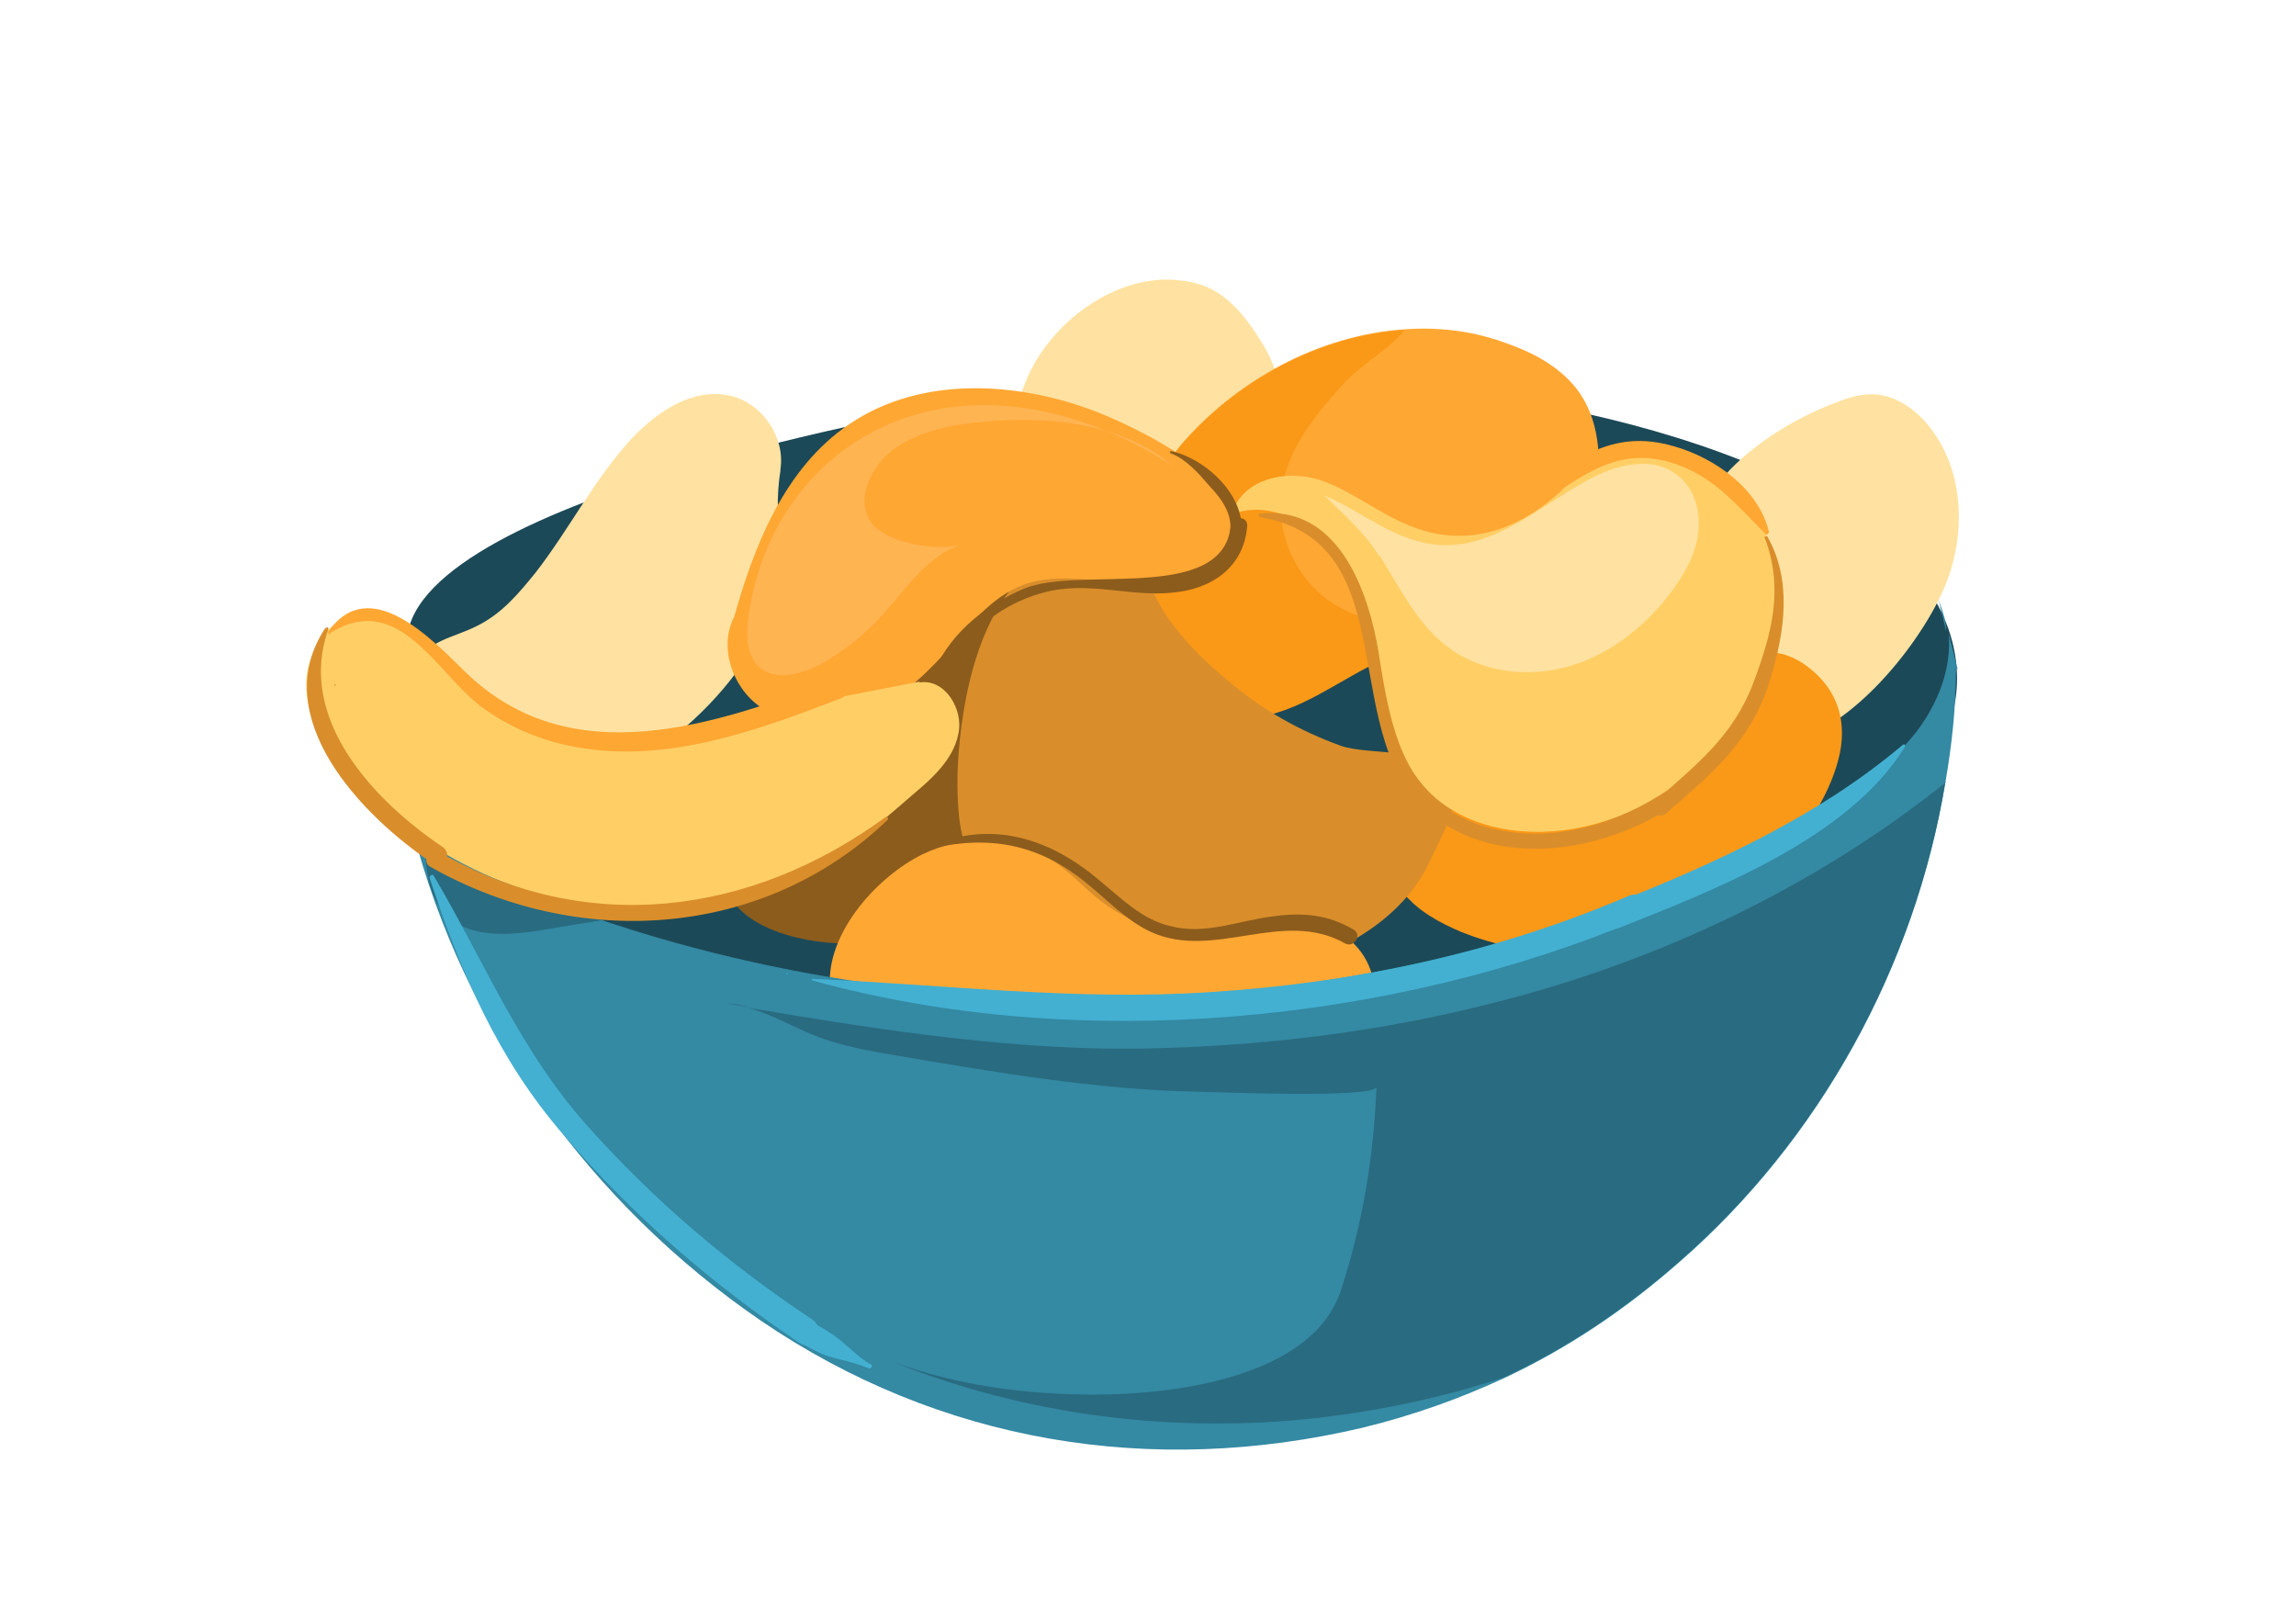 <?xml version="1.0" encoding="UTF-8"?>
<svg id="Camada_1" xmlns="http://www.w3.org/2000/svg" version="1.1" viewBox="0 0 278.9 194.2">
  <!-- Generator: Adobe Illustrator 29.0.0, SVG Export Plug-In . SVG Version: 2.1.0 Build 186)  -->
  <defs>
    <style>
      .st0 {
        fill: #1c4957;
      }

      .st1 {
        fill: #43b0d1;
      }

      .st2 {
        fill: #3489a3;
      }

      .st3 {
        fill: #ffe2a1;
      }

      .st4 {
        fill: #ffa733;
      }

      .st5 {
        fill: #296b80;
      }

      .st6 {
        fill: #8c5c1c;
      }

      .st7 {
        fill: #fa9817;
      }

      .st8 {
        fill: #ffb452;
      }

      .st9 {
        fill: #ffcf66;
      }

      .st10 {
        fill: #d98e2b;
      }
    </style>
  </defs>
  <path class="st0" d="M236.9,87.5s4.3-10.3-6.7-20.6c-11.1-10.3-30.8-15.4-41.1-17.4-10.3-2-76.7.4-76.7.4,0,0-65.6,11.5-62.9,29.3,2.8,17.8,5.1,29.7,5.1,29.7l103.6,34,72.8-45.1,5.9-10.3Z"/>
  <path class="st6" d="M102.6,114.5c4.7,0,9.5-.7,13.7-2.9,5.4-2.8,9.3-7.9,11.5-13.5,2.2-5.6,2.8-11.8,2.7-17.8,0-2.3-.3-4.7-1.1-6.9-.9-2.2-2.6-4.1-4.8-4.8-2.2-.7-4.6,0-6.8.5-3.5.9-7.1,1.9-10.1,3.9-3.9,2.5-6.7,6.5-9.2,10.4-3.7,5.9-10.7,14.9-10.7,22.2,0,6.9,9.5,9,14.9,9Z"/>
  <path class="st3" d="M143.7,34.1c.8.1,1.6.3,2.5.6,2.7,1,4.7,3.3,6.3,5.7.8,1.2,1.6,2.5,2.1,3.8,3.3,8-.5,19.5-7.7,24.1-3,1.9-6.9,1.8-10.3.6-6.2-2.2-10.2-7.1-12.4-13.1-3.8-10.6,8.6-23.3,19.4-21.7Z"/>
  <path class="st3" d="M210.1,57.1c3.6-3.7,8.4-6.5,12.9-8.2,1.5-.6,3.1-1.1,4.8-1,2.7.2,5.1,2,6.7,4.1,4,5.2,4.3,12.5,2,18.6-2.9,7.6-13.4,20.8-22.6,19.8-3.7-.4-6.8-3.2-8.3-6.6-1.6-3.4-1.8-7.2-1.6-10.9.1-3,.5-5.9,1.5-8.7,1-2.7,2.7-5.1,4.7-7.2Z"/>
  <path class="st7" d="M204.8,112.8c-8.5,3.8-18.6,3.9-27.3.4-2.6-1.1-5.2-2.5-7-4.7-1.8-2.2-2.8-5.2-2-8,1.2-4.1,5.9-6.1,10-7.3,8.4-2.4,17.3-3.8,24.7-8.4,5.3-3.2,10.5-8.3,16.4-3.8,3.7,2.8,4.9,6.8,3.7,11.3-2.2,8.4-10.7,16.9-18.5,20.4Z"/>
  <path class="st4" d="M187.7,71.9c-2,1.8-4.3,2.9-6.8,3.8-4.1,1.5-8.6,2.4-12.6,4.2-5.5,2.4-10.4,6.7-16.4,7.2-3.8.3-7.7-1-10.6-3.5-1.8-1.5-3.3-3.5-4.2-5.7-2-4.8-1.4-10.4.8-15.2,1.4-3.1,3.3-5.9,5.4-8.5,6.8-8,16.9-13.5,27.3-14.2h0c4.2-.3,8.4.2,12.4,1.7,2.9,1,5.8,2.5,7.9,4.8,6.1,6.6,3,19.8-3.3,25.3Z"/>
  <path class="st7" d="M180.9,75.8c-4.1,1.5-8.6,2.4-12.6,4.2-5.5,2.4-10.4,6.7-16.4,7.2-3.8.3-7.7-1-10.6-3.5-1.8-1.5-3.3-3.5-4.2-5.7-2-4.8-1.4-10.4.8-15.2,1.4-3.1,3.3-5.9,5.4-8.5,6.8-8,16.9-13.5,27.3-14.2-1.5,2-5.5,4.4-7.3,6.4-3.3,3.6-6.6,7.6-7.5,12.4-.9,4.7.8,9.7,4.2,12.9,3.4,3.2,8.6,4.6,13.2,3.5,2.1-.5,4.3-1.5,6.3-.7.6.2,1.1.6,1.5,1.1Z"/>
  <path class="st10" d="M163.1,114.9c4.4-2.3,8.3-5.5,10.5-10.1,1.2-2.6,4.2-7.8,2.8-10.5-2-3.6-10-2.5-13.5-3.7-5-1.8-9.6-4.4-13.6-7.8-2.8-2.3-5.8-5.2-7.8-8.3-1.8-2.8-2.3-5.7-5.6-7.2-2.9-1.3-6.4-.9-9.2.8-5.6,3.4-8.1,10.5-9.3,16.4-.9,4.6-1.4,9.9-.9,14.7.9,8.5,8,15.9,16.1,18.7,5.2,1.7,10.7,1.7,16.1,1.2,4.7-.5,9.9-1.8,14.4-4.2Z"/>
  <path class="st4" d="M100.8,119.1c0-6,5.6-12.5,11.2-15.3,4.9-2.4,11.1-2.4,15.7.6,2.2,1.4,4,3.5,6.1,5.1,3.8,2.9,8.7,4.4,13.5,4,3.6-.3,7.2-1.6,10.8-1.5,7.8.2,11.9,8.9,6.1,14.6-2.5,2.4-5.8,3.6-9.1,4.6-8.3,2.5-17,4.1-25.7,3.6-8.7-.4-17.4-3-24.4-8.2-3-2.2-4.2-4.9-4.2-7.7Z"/>
  <path class="st2" d="M236.4,76.4c0,.1,0,.2,0,.3l-.9-3.8c.4,1.1.8,2.2.9,3.4Z"/>
  <path class="st2" d="M237.6,81.2c0,4.7-.5,9.3-1.3,13.9-3.7,22.3-15.2,43.3-32.3,58.2-6.6,5.8-13.6,10.5-21.3,14.1-5.4,2.5-11,4.5-17.1,6-25.8,6.1-51.5,1.8-73.2-13-20.6-14.1-36.1-35.5-42.3-59.7l12.5,7.2c1,.4,2,.8,3.1,1.2,48.7,18.8,105.4,15.7,151.9-8.2l5.2-2.9c3.6-2.7,7.1-5.5,9.9-9,2.7-3.5,4.4-7.8,4-12.1l1.1,4.4Z"/>
  <path class="st5" d="M65.7,113c2.8-.5,5.6-.9,8.4-1.4-8.2-1-15.1-4.1-22.4-7.5.5,8.9,6,10.2,14,8.9Z"/>
  <path class="st3" d="M94.8,57c.6-3.9-2.2-8-6-8.9-4.5-1.1-8.9,1.8-12.1,5.2-4.5,4.9-7.5,10.9-11.6,16.2-2.1,2.6-4.1,5-7.1,6.5-2.9,1.5-6.1,1.7-7.8,5-1.6,3-.4,6.9,1.9,9.4,2.3,2.5,5.6,3.9,8.8,5,1.9.6,3.8,1.2,5.8,1.2,4.3,0,10.2-3.4,13.6-5.9,5.5-4.1,10.3-9.4,13-15.7,2.7-6.3.4-11.1,1.5-17.8Z"/>
  <path class="st4" d="M149.8,66.1c-.1.3-.3.6-.5.9-2.3,3.2-7.8,4.3-11.4,4-4.5-.3-9.3-1.5-13.5,0-4.1,1.5-6.8,5.2-9.7,8.4-2.8,3.1-6.1,6-10.1,7.5-4,1.5-8.7,1.4-12.2-1-3.5-2.4-5.2-7.5-3.1-11.2l-.3.9c2.5-9.2,6.3-18.8,14.2-24.1,8.7-5.9,20.5-5.2,30.2-1.4,3.7,1.5,7.2,3.3,10.5,5.5,3.6,2.4,8.1,5.9,5.8,10.3Z"/>
  <path class="st9" d="M188.8,59.9c4.2-5.1,12.3-6.3,18.1-3.2,5.9,3.1,9.4,9.8,9.5,16.4,0,6.6-2.9,13.1-7.5,17.9-4.4,4.7-10.2,8-16.4,9.4-6.6,1.5-14.3.5-19-4.3-3.5-3.6-5-8.7-6-13.6-1-4.9-1.9-10.1-4.6-14.3-2.7-4.2-8-7.4-12.8-5.9v-1c1.9-3.5,6.8-4.2,10.5-2.9,3.7,1.3,6.8,3.9,10.5,5.4,6.9,2.9,13.4.7,18.9-4.5l-1.1.5Z"/>
  <path class="st9" d="M111.7,82.9c3.1-.5,5.4,3.3,4.7,6.3-.6,3-3.1,5.3-5.5,7.3-4.6,4-9.3,8.1-14.8,10.6-4.9,2.3-10.4,3.4-15.9,3.5-13.9.3-27.8-5.6-37.3-15.8-3-3.3-5.7-7.2-5.7-11.7,0-4.4,3.5-9.1,7.9-8.8,5.9.4,8.4,8.2,13.8,10.5l1.9,1.5c9.8,4.5,21.5,4.6,31.3.3l19.6-3.8Z"/>
  <path class="st5" d="M88.4,121.9c.8,0,1.6.2,2.4.4-.8-.1-1.6-.3-2.4-.4Z"/>
  <path class="st5" d="M236.3,95c-3.7,22.3-15.2,43.3-32.3,58.2-6.6,5.8-13.6,10.5-21.3,14.1-7.3,2.4-14.8,4-22.4,4.9-17.5,2-35.5-.2-51.9-6.8,7.8,2.9,16.3,4,24.6,4,9.4,0,26.4-2,29.9-12.7,2.6-8,4-16.3,4.3-24.7,0,1.5-20.4.6-22.2.6-12.1-.3-23.7-2.3-35.6-4.3-3.5-.6-7.1-1.2-10.4-2.5-2.8-1.1-5.4-2.7-8.2-3.4,16.7,2.8,33.7,5.5,50.7,4.9,13.3-.4,26.6-2.1,39.6-5.4,20-5,39.2-14,55.3-26.9Z"/>
  <path class="st10" d="M107.5,99.3c-16.3,11.9-36.3,14.5-54.1,4.2-1.2-.7-2.3,1.2-1.1,1.8,17.8,10.1,40.4,8.8,55.5-5.7.2-.2,0-.5-.3-.3h0Z"/>
  <path class="st10" d="M40.7,83.3c.1,0,.1-.2,0-.2s-.1.2,0,.2h0Z"/>
  <path class="st10" d="M39.5,76.3c-7.1,10.8,4.4,22.8,13.1,28.6,1.3.8,2.4-1.2,1.2-2-8.5-5.7-17.8-15.7-13.9-26.5,0-.2-.2-.3-.3-.1h0Z"/>
  <path class="st10" d="M153,62.8c18.4,3.1,8.7,27.5,21.4,36.6,8.7,6.3,21,3.8,29.3-1.8,1.1-.7,0-2.4-1-1.7-6.4,4.3-14.4,6.7-22,4.6-10.1-2.8-11.8-12-13.2-21-1.2-7.6-4.9-18.2-14.5-17.1-.1,0-.2.3,0,.3h0Z"/>
  <path class="st10" d="M214.4,65.4c2.3,6.2.8,11.6-1.4,17.5-2.5,6.6-6.9,9.9-12,14.5-1,.9.5,2.3,1.4,1.4,5.9-5.2,10.4-8.8,12.7-16.5,1.7-5.6,2.6-11.8-.4-17.1-.1-.2-.4,0-.4.2h0Z"/>
  <path class="st6" d="M113.4,82.5c3.6-4.8,7.3-8.9,13.3-10.5,5.4-1.5,10.3.5,15.6,0,4.9-.4,8.8-3.1,9.2-8.1.1-1.3-1.9-1.3-2,0-1,9.4-18.4,4.8-25.1,7.6-5,2.1-9.4,5.8-11.3,10.9,0,.2.2.2.3.1h0Z"/>
  <path class="st6" d="M142.3,55.1c1.8.7,3.3,2.4,4.5,3.8,1.8,1.9,3.3,4,2.4,6.7-.3.8,1.1,1.2,1.3.4,1.7-5-3.7-10.2-8.2-11.2-.2,0-.3.2,0,.3h0Z"/>
  <path class="st6" d="M112.9,103.1c7.3-1.7,13.2-.6,19,4.1,2.6,2.1,4.9,4.6,7.9,6,7.7,3.5,16-2.9,23.6,1.4,1.1.6,2.1-1.1,1-1.7-3.1-1.8-6.1-2.1-9.7-1.6-4.2.5-8.3,2.3-12.5,1.2-3.5-.8-6-3.4-8.7-5.6-6-5.1-13.2-7.4-20.7-4,0,0,0,.1,0,.1h0Z"/>
  <path class="st1" d="M95.6,118.4c.1,0,.1-.2,0-.2s-.1.2,0,.2h0Z"/>
  <path class="st1" d="M98.7,119.1c32.2,8.9,70.3,5.3,100.8-7.6,1.8-.8.3-3.5-1.6-2.7-16.1,6.9-33.3,10.6-50.8,11.7-16.3,1.1-32.2-.9-48.4-1.6-.1,0-.1.2,0,.2h0Z"/>
  <path class="st1" d="M231.1,90.5c-10.3,8.7-22.8,14.4-35.2,19.3-1.7.7-1,3.6.8,2.9,11.6-4.6,27.9-10.9,34.7-22,.1-.2-.1-.4-.3-.2h0Z"/>
  <path class="st1" d="M52.2,106.7c3.8,11.5,8.3,22,16.3,31.2,8.3,9.7,18,18.1,28.6,25.2,1.7,1.2,3.3-1.6,1.6-2.8-10.1-6.7-19.3-14.5-27.4-23.6-8.2-9.2-12.4-19.8-18.6-30.3-.1-.3-.6,0-.5.2h0Z"/>
  <path class="st1" d="M105.7,165.7c-1.5-.9-2.7-2.2-4-3.2-1.2-.9-2.5-1.6-3.8-2.3-1.6-.8-3,1.5-1.4,2.5,1.3.7,2.6,1.5,4,2,1.6.5,3.4.8,5,1.5.3.1.6-.3.3-.5h0Z"/>
  <path class="st4" d="M40.1,76.9c8.3-5.2,12.9,4.8,18.3,8.9,3.5,2.6,7.6,4.3,11.9,5,10.9,1.9,21.8-2.1,31.9-6,1.4-.6.8-2.8-.6-2.3-14.7,5.5-32.3,11.7-45.2-1-3.9-3.8-11.5-11.9-16.5-4.8-.1.2.1.4.3.3h0Z"/>
  <path class="st4" d="M214.9,64.7c-1.2-5.3-6.6-9.1-11.6-10.5-7.5-2.2-12.1,1.7-18.1,5.9-1,.7,0,2.4,1,1.7,5.3-3.4,9.7-7.6,16.5-5.7,5.3,1.5,8.1,5.1,11.8,8.8.1.1.3,0,.3-.2h0Z"/>
  <path class="st8" d="M90.9,75.1c-.3,2.1-.2,4.5,1.3,5.9,2,1.8,5.2.9,7.6-.4,2.7-1.5,5.2-3.5,7.3-5.8,3-3.3,5.6-7.4,9.8-8.7-2.9.9-8.5,0-10.7-2.2-2.7-2.9-.3-7.6,2.6-9.5,3.2-2.2,7.2-2.9,11-3.2,8-.7,16.6.3,22.7,5.4-7-4.5-15.2-7.5-23.5-7.4-15.1.3-26.2,11.2-28.1,25.9Z"/>
  <path class="st3" d="M167.6,67.5c2.4,3.8,4.4,8,7.9,10.8,4.2,3.4,10.1,4.1,15.2,2.6,5.1-1.5,9.5-5.1,12.6-9.4,1.5-2.1,2.8-4.5,3-7,.3-2.6-.6-5.4-2.7-6.9-3.1-2.3-7.4-1.1-10.7.7-5.9,3.2-11.3,8.3-18,7.9-5.3-.3-9.3-4-14-6,2.4,2.4,4.8,4.4,6.6,7.3Z"/>
</svg>